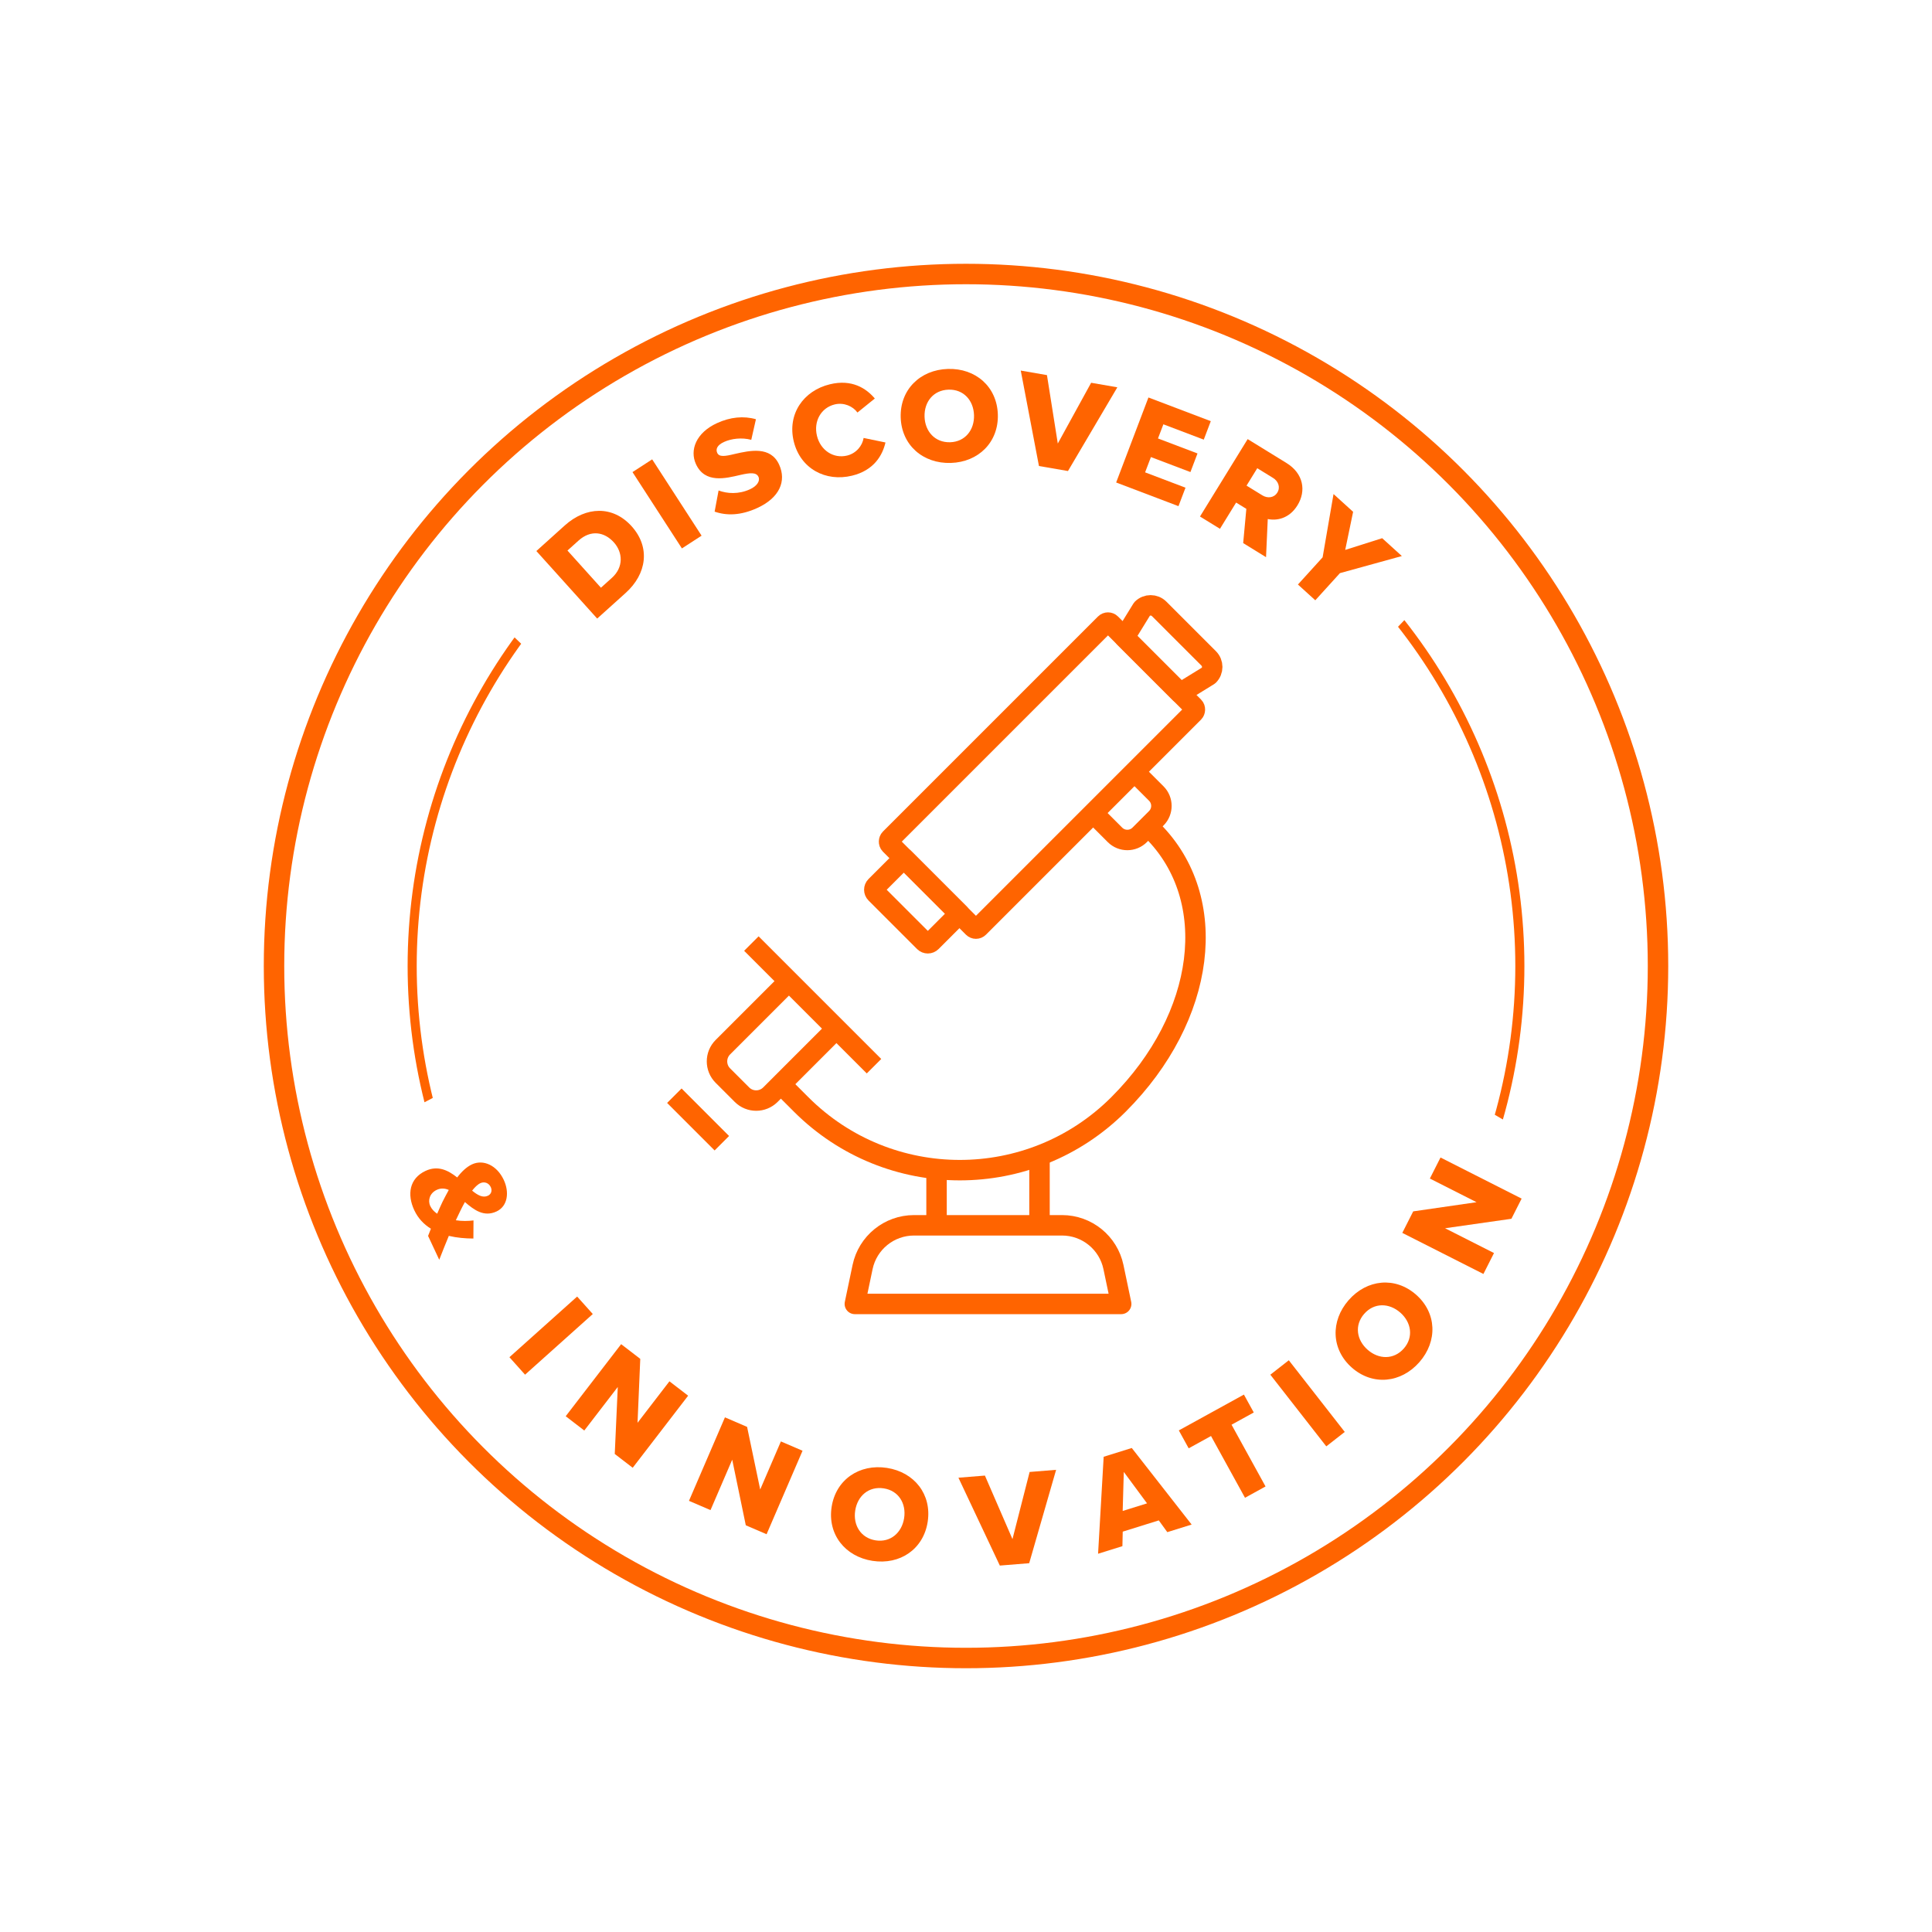 <?xml version="1.0" encoding="UTF-8"?><svg id="guide" xmlns="http://www.w3.org/2000/svg" xmlns:xlink="http://www.w3.org/1999/xlink" viewBox="0 0 850.39 850.39"><defs><style>.cls-1,.cls-2,.cls-3,.cls-4{fill:none;}.cls-5{clip-path:url(#clippath);}.cls-6{fill:#ff6400;}.cls-2{stroke-linecap:round;stroke-width:4px;}.cls-2,.cls-3,.cls-4{stroke:#ff6400;}.cls-2,.cls-4{stroke-linejoin:round;}.cls-3{stroke-miterlimit:10;}.cls-3,.cls-4{stroke-width:9px;}</style><clipPath id="clippath"><polygon class="cls-1" points="136.13 193.94 427.1 472.87 703.21 183.94 705.58 426.76 721.16 527.49 429.57 357.69 120.81 519.86 126.64 467.05 136.13 193.94"/></clipPath></defs><path class="cls-6" d="m188.43,543.99c.32-.88.75-1.94,1.24-3.16-3.06-1.88-5.63-4.52-7.33-8.16-3.2-6.85-2.21-13.94,4.96-17.29,5.44-2.54,9.94-.28,13.94,2.89,1.92-2.55,4.12-4.64,6.51-5.76,4.95-2.31,10.97.37,13.99,6.84,2.49,5.33,1.82,11.54-3.18,13.88-5.54,2.59-9.91-.66-13.93-4.15-.82,1.51-1.55,2.91-2.12,4.11-.65,1.3-1.28,2.65-1.87,3.92,2.65.42,5.41.38,7.78.07l-.05,7.97c-3.52-.01-7.24-.32-10.81-1.17-1.4,3.37-2.78,6.8-4.22,10.52l-4.91-10.49Zm3.99-9.75c.89-2.07,1.77-4.01,2.37-5.28.82-1.64,1.78-3.42,2.74-5.19-1.67-.74-3.47-.9-5.31-.03-3.04,1.42-4.01,4.59-2.84,7.09.63,1.36,1.71,2.51,3.05,3.41Zm15.38-10.17c2.47,2.02,4.72,3.29,6.95,2.25,1.52-.71,1.97-2.31,1.25-3.83-.84-1.79-2.78-2.54-4.57-1.7-1.25.58-2.46,1.81-3.63,3.29Z"/><path class="cls-6" d="m254.04,570.69l6.88,7.69-29.81,26.7-6.88-7.69,29.81-26.7Z"/><path class="cls-6" d="m271.92,610.49l-14.74,19.17-8.18-6.29,24.4-31.72,8.42,6.47-1.2,28.14,14.04-18.26,8.23,6.33-24.4,31.72-7.9-6.07,1.33-29.48Z"/><path class="cls-6" d="m322.3,642.48l-9.56,22.21-9.48-4.08,15.83-36.75,9.75,4.2,5.77,27.56,9.11-21.16,9.53,4.1-15.83,36.75-9.15-3.94-5.98-28.9Z"/><path class="cls-6" d="m390.39,646.11c12.1,1.87,19.8,11.69,17.94,23.73-1.86,12.04-12.18,19.06-24.28,17.19-12.1-1.87-19.86-11.7-18-23.74,1.86-12.04,12.24-19.05,24.34-17.18Zm-1.4,9.01c-6.58-1.02-11.56,3.31-12.56,9.77-.99,6.4,2.44,12.1,9.02,13.12,6.52,1.01,11.51-3.38,12.51-9.78,1-6.46-2.44-12.1-8.96-13.11Z"/><path class="cls-6" d="m421.86,650.43l11.66-.94,12.13,27.97,7.55-29.56,11.66-.94-11.85,41.1-12.92,1.04-18.23-38.68Z"/><path class="cls-6" d="m510.05,669.22l-15.87,4.95-.14,6.39-10.71,3.34,2.46-42.69,12.37-3.86,26.35,33.7-10.71,3.34-3.75-5.18Zm-15.88-4.16l10.71-3.34-10.23-13.84-.49,17.19Z"/><path class="cls-6" d="m533.04,632.08l-9.83,5.41-4.34-7.88,28.65-15.77,4.34,7.88-9.78,5.38,14.96,27.18-9.04,4.98-14.96-27.18Z"/><path class="cls-6" d="m559.15,605.09l8.13-6.35,24.63,31.54-8.13,6.35-24.63-31.54Z"/><path class="cls-6" d="m593.62,572.27c8.07-9.21,20.48-10.45,29.65-2.43,9.16,8.03,9.56,20.5,1.5,29.71s-20.52,10.5-29.69,2.47c-9.16-8.03-9.52-20.55-1.46-29.75Zm6.86,6.01c-4.39,5.01-3.4,11.54,1.52,15.85,4.87,4.27,11.52,4.43,15.91-.58,4.35-4.96,3.32-11.53-1.56-15.8-4.92-4.31-11.52-4.43-15.87.54Z"/><path class="cls-6" d="m636.03,540.61l21.57,10.93-4.66,9.21-35.7-18.08,4.8-9.47,27.88-4.04-20.55-10.41,4.69-9.26,35.7,18.09-4.5,8.88-29.22,4.17Z"/><path class="cls-6" d="m236.09,242.54l12.48-11.24c9.36-8.43,21.15-8.88,29.46.35,8.31,9.23,6.68,20.95-2.64,29.34l-12.53,11.28-26.78-29.74Zm33.24,11.81c5.22-4.7,4.84-11.22.86-15.63-4.13-4.59-10.11-5.67-15.55-.77l-4.86,4.38,14.73,16.36,4.82-4.34Z"/><path class="cls-6" d="m278.4,207.8l8.66-5.61,21.75,33.59-8.66,5.61-21.75-33.59Z"/><path class="cls-6" d="m316.27,215.89c3.82,1.42,8.85,1.75,13.82-.52,3.22-1.47,4.56-3.74,3.76-5.48-.95-2.07-3.67-1.82-7.92-.86-6.55,1.55-15.65,3.87-19.6-4.75-2.8-6.11-.04-13.77,9.29-18.05,5.84-2.67,11.71-3.25,17.11-1.7l-2.05,9.06c-4.2-1.11-8.76-.54-11.98.93-3.11,1.42-3.73,3.23-3.01,4.81.87,1.91,3.41,1.54,7.8.46,6.58-1.49,15.67-3.54,19.44,4.69,3.35,7.31.17,14.64-9.59,19.11-7.36,3.37-13.54,3.43-18.79,1.61l1.74-9.31Z"/><path class="cls-6" d="m349.38,194.3c-2.91-12.01,4.22-22.32,15.89-25.15,9.68-2.35,15.98,1.75,19.79,6.26l-7.64,6.17c-2.03-2.78-5.98-4.54-10-3.57-6.07,1.47-9.37,7.46-7.83,13.81,1.54,6.36,7.22,10.17,13.28,8.7,4.02-.97,6.73-4.35,7.26-7.75l9.62,1.99c-1.29,5.62-5.05,12.28-14.73,14.62-11.66,2.83-22.74-3.13-25.64-15.09Z"/><path class="cls-6" d="m417.23,162.39c12.23-.37,21.61,7.86,21.98,20.04.37,12.17-8.48,20.97-20.72,21.34-12.23.37-21.67-7.86-22.04-20.04-.37-12.17,8.54-20.97,20.78-21.34Zm.28,9.12c-6.66.2-10.76,5.37-10.56,11.91.2,6.48,4.61,11.44,11.27,11.24,6.6-.2,10.7-5.43,10.5-11.91-.2-6.54-4.61-11.44-11.21-11.24Z"/><path class="cls-6" d="m449.3,163.11l11.53,2,4.77,30.11,14.68-26.74,11.53,2-21.73,36.85-12.77-2.21-8.01-42Z"/><path class="cls-6" d="m505.51,174.96l27.43,10.42-3.09,8.13-17.78-6.75-2.37,6.23,17.39,6.6-3.11,8.19-17.39-6.6-2.56,6.73,17.78,6.75-3.09,8.13-27.43-10.42,14.21-37.41Z"/><path class="cls-6" d="m548.59,223.98l-4.5-2.77-7.11,11.55-8.79-5.41,20.98-34.07,17.06,10.5c7.56,4.65,8.77,12.3,4.87,18.64-3.65,5.93-9.22,6.86-13.08,6.04l-.76,16.79-10.06-6.2,1.39-15.07Zm11.76-13.61l-6.95-4.28-4.72,7.66,6.95,4.28c2.3,1.42,5.15,1.13,6.6-1.22,1.45-2.35.42-5.03-1.88-6.44Z"/><path class="cls-6" d="m582.16,245.34l4.81-27.88,8.62,7.82-3.48,16.77,16.27-5.16,8.66,7.86-27.25,7.52-10.85,11.95-7.64-6.94,10.85-11.95Z"/><circle class="cls-3" cx="425.2" cy="425.2" r="304.59"/><g class="cls-5"><circle class="cls-2" cx="425.2" cy="425.2" r="243.78"/></g><line class="cls-4" x1="412.23" y1="539.33" x2="412.23" y2="514.53"/><line class="cls-4" x1="457.55" y1="508.64" x2="457.55" y2="539.33"/><path class="cls-4" d="m388,387.07h30.22c1.21,0,2.19.98,2.19,2.19v17.49h-34.6v-17.49c0-1.21.98-2.19,2.19-2.19Z" transform="translate(407.5 962.61) rotate(-135)"/><line class="cls-4" x1="384.7" y1="469.3" x2="330.72" y2="415.32"/><path class="cls-4" d="m347.26,431.85l-29.07,29.07c-3.46,3.46-3.46,9.06,0,12.52l8.39,8.39c3.46,3.46,9.06,3.46,12.52,0l29.07-29.07"/><path class="cls-4" d="m481.65,358.36l9.11,9.11c3.01,3.01,7.88,3.01,10.89,0l7.3-7.3c3.01-3.01,3.01-7.88,0-10.89l-9.11-9.11"/><path class="cls-4" d="m507.34,365.65c30.09,30.09,23.57,81.89-15.01,120.47-38.58,38.58-101.13,38.58-139.71,0l-9.05-9.05"/><rect class="cls-4" x="431.05" y="272.71" width="55.17" height="137.36" rx="1.73" ry="1.73" transform="translate(541.54 907.09) rotate(-135)"/><path class="cls-4" d="m510.21,268l21.81,21.81c2.07,2.07,2.07,5.43,0,7.5l-12.59,7.75-24.47-24.47,7.75-12.59c2.07-2.07,5.43-2.07,7.5,0Z"/><line class="cls-4" x1="296.82" y1="482.29" x2="317.73" y2="503.2"/><path class="cls-4" d="m493.5,573.94h-117.23l3.4-16.22c2.25-10.72,11.7-18.39,22.64-18.39h65.15c10.95,0,20.4,7.68,22.64,18.39l3.4,16.22Z"/></svg>